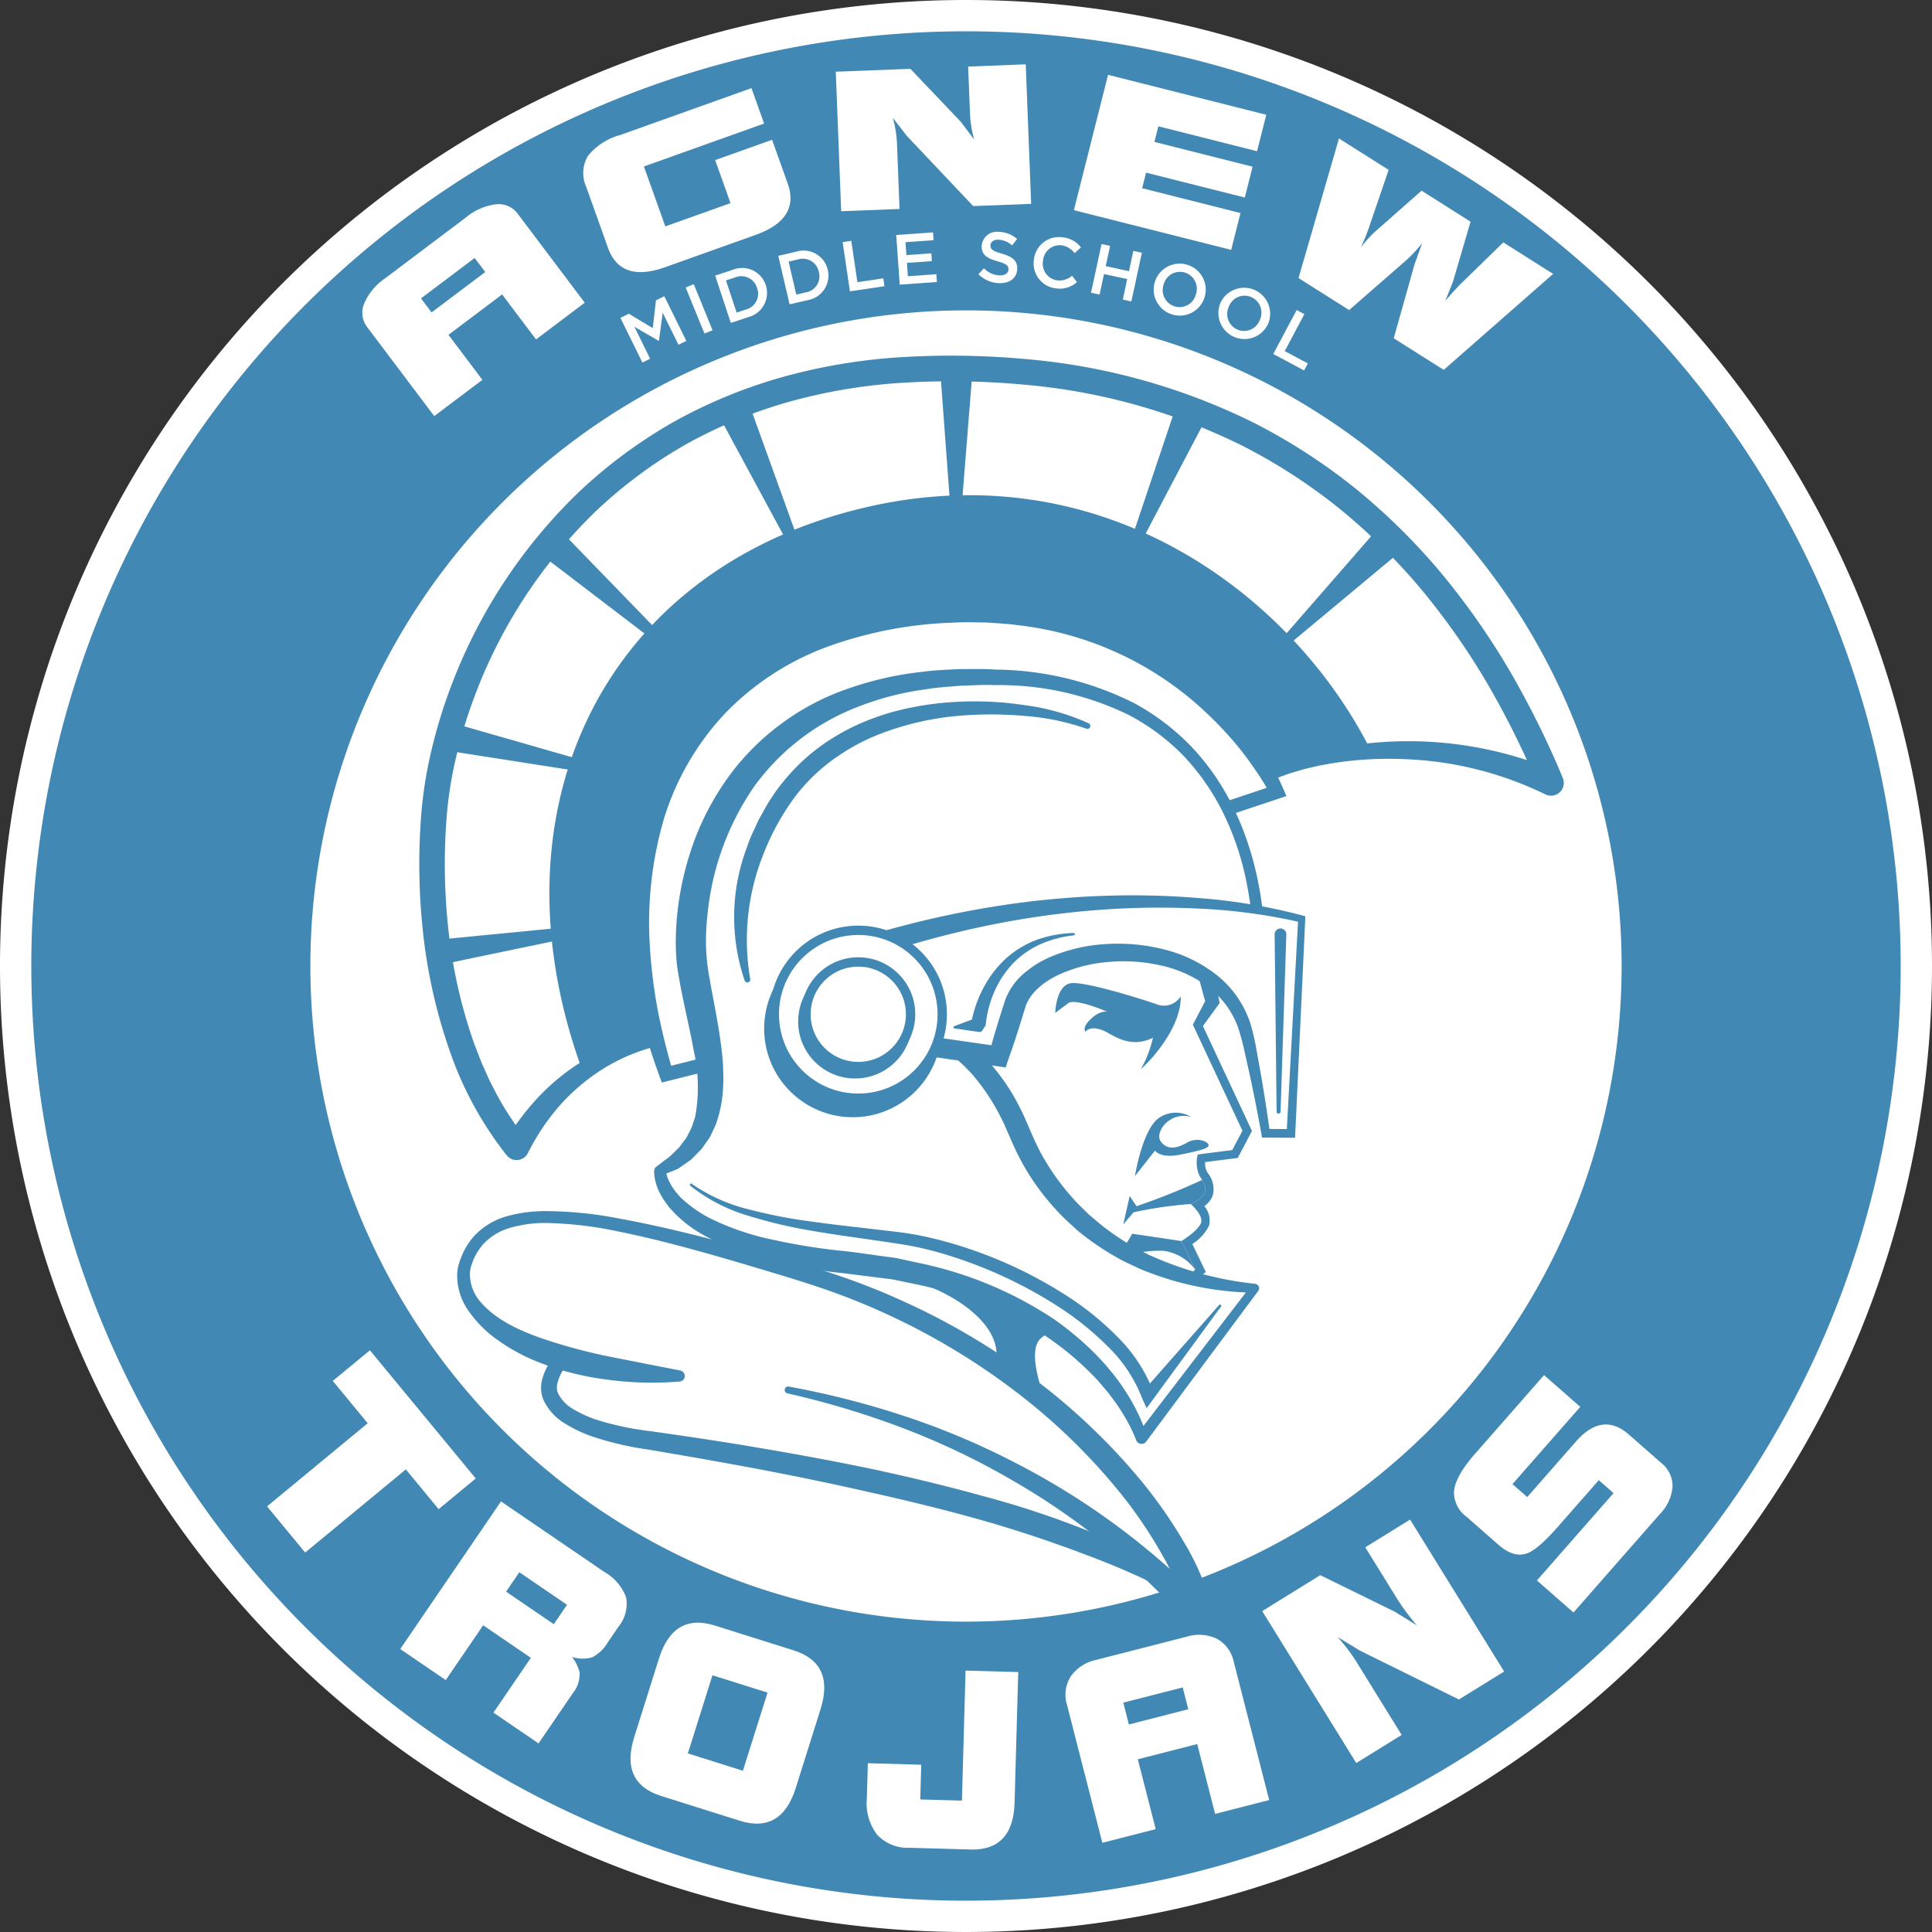 <svg xmlns="http://www.w3.org/2000/svg" viewBox="0 0 258.098 258.098"><rect x="0" y="0" width="258.098" height="258.098" fill="#333333" stroke="none"/><defs><style>.cls-1,.cls-3,.cls-5{fill:#fff;}.cls-2,.cls-4{fill:#4189b4;}.cls-3,.cls-4,.cls-5{stroke:#4189b4;stroke-miterlimit:10;}.cls-3{stroke-width:2.861px;}.cls-4,.cls-5{stroke-width:1.25px;}</style></defs><g id="Layer_2" data-name="Layer 2"><g id="Layer_1-2" data-name="Layer 1"><path class="cls-1" d="M129.049,0A129.049,129.049,0,1,0,258.098,129.049,129.049,129.049,0,0,0,129.049,0Z"/><path class="cls-2" d="M129.049,4.183A124.866,124.866,0,1,0,253.915,129.049,124.866,124.866,0,0,0,129.049,4.183Z"/><path class="cls-1" d="M129.049,41.464a87.586,87.586,0,1,0,87.586,87.586A87.586,87.586,0,0,0,129.049,41.464Z"/><path class="cls-1" d="M168.189,103.512l1.056-.556.527-.275.589-.253,1.18-.505c.397-.158.802-.289,1.204-.435.404-.136.802-.3,1.212-.412l1.228-.355.615-.178c.205-.057.414-.098.621-.148l1.245-.287a50.891,50.891,0,0,1,30.245,2.905l-2.321,2.214-0-0a117.049,117.049,0,0,0-6.867-13.864,95.52,95.52,0,0,0-8.847-12.624,81.247,81.247,0,0,0-10.932-10.792A75.554,75.554,0,0,0,166.082,59.602,81.461,81.461,0,0,0,136.607,51.37a105.694,105.694,0,0,0-15.443-.269,73.247,73.247,0,0,0-15.14,2.408,63.811,63.811,0,0,0-14.151,5.721,62.042,62.042,0,0,0-12.266,9.056A67.076,67.076,0,0,0,63.113,93.799a64.746,64.746,0,0,0-2.179,7.335,52.818,52.818,0,0,0-1.223,7.51,80.706,80.706,0,0,0,.17,15.361,67.392,67.392,0,0,0,3.3,14.935c.095.304.208.601.325.896l.343.889c.229.592.448,1.19.718,1.762l.773,1.736.862,1.686a38.712,38.712,0,0,0,4.113,6.267l-2.808.28.001-.001a33.036,33.036,0,0,1,4.489-5.97,29.061,29.061,0,0,1,5.766-4.69,26.733,26.733,0,0,1,13.99-4.064l-.415.153.001-.001q8.417-6.769,17.14-13.108,4.368-3.168,8.838-6.198c2.987-2.009,6.011-3.97,9.125-5.8.783-.45,1.558-.913,2.354-1.343l1.189-.653,1.206-.628a45.323,45.323,0,0,1,4.989-2.234,20.688,20.688,0,0,1,2.675-.789c.231-.059.454-.1.675-.138l.666-.119,1.332-.238,2.668-.434,2.672-.398c3.565-.509,7.137-.941,10.714-1.324q2.682-.29,5.369-.536l2.687-.24,1.345-.112.673-.054.337-.026.154-.012A.097.097,0,0,1,168.189,103.512Z"/><path class="cls-2" d="M168.189,103.512l1.056-.556.527-.275.589-.253,1.18-.505c.397-.158.802-.289,1.204-.435.404-.136.802-.3,1.212-.412l1.228-.355.615-.178c.205-.057.414-.098.621-.148l1.245-.287a50.891,50.891,0,0,1,30.245,2.905l-2.321,2.214-0-0a117.049,117.049,0,0,0-6.867-13.864,95.52,95.52,0,0,0-8.847-12.624,81.247,81.247,0,0,0-10.932-10.792A75.554,75.554,0,0,0,166.082,59.602,81.461,81.461,0,0,0,136.607,51.37a105.694,105.694,0,0,0-15.443-.269,73.247,73.247,0,0,0-15.14,2.408,63.811,63.811,0,0,0-14.151,5.721,62.042,62.042,0,0,0-12.266,9.056A67.076,67.076,0,0,0,63.113,93.799a64.746,64.746,0,0,0-2.179,7.335,52.818,52.818,0,0,0-1.223,7.51,80.706,80.706,0,0,0,.17,15.361,67.392,67.392,0,0,0,3.3,14.935c.095.304.208.601.325.896l.343.889c.229.592.448,1.19.718,1.762l.773,1.736.862,1.686a38.712,38.712,0,0,0,4.113,6.267l-2.808.28.001-.001a33.036,33.036,0,0,1,4.489-5.97,29.061,29.061,0,0,1,5.766-4.69,26.733,26.733,0,0,1,13.99-4.064l-.415.153.001-.001q8.417-6.769,17.14-13.108,4.368-3.168,8.838-6.198c2.987-2.009,6.011-3.97,9.125-5.8.783-.45,1.558-.913,2.354-1.343l1.189-.653,1.206-.628a45.323,45.323,0,0,1,4.989-2.234,20.688,20.688,0,0,1,2.675-.789c.231-.059.454-.1.675-.138l.666-.119,1.332-.238,2.668-.434,2.672-.398c3.565-.509,7.137-.941,10.714-1.324q2.682-.29,5.369-.536l2.687-.24,1.345-.112.673-.054.337-.026.154-.012A.097.097,0,0,1,168.189,103.512Zm.381,1.317-5.494.479q-2.676.249-5.349.534c-3.563.382-7.121.812-10.665,1.318l-2.655.396-2.648.431-1.319.236-.66.118c-.222.038-.441.078-.644.132a19.371,19.371,0,0,0-2.485.735,63.371,63.371,0,0,0-9.512,4.752c-3.078,1.809-6.083,3.757-9.053,5.755q-4.453,3.003-8.799,6.171-8.691,6.326-17.081,13.063l-.001.001a.611.611,0,0,1-.36.15l-.055.004a24.861,24.861,0,0,0-12.703,4.681,26.416,26.416,0,0,0-4.927,4.63,29.895,29.895,0,0,0-3.653,5.656l-.001.001-.039.067a1.69,1.69,0,0,1-2.312.605,1.722,1.722,0,0,1-.457-.392A47.427,47.427,0,0,1,59.967,140.067a70.783,70.783,0,0,1-3.474-15.692,84.111,84.111,0,0,1-.18-16.024,56.211,56.211,0,0,1,1.298-7.991,68.153,68.153,0,0,1,2.293-7.724,70.48,70.48,0,0,1,17.344-26.824,65.462,65.462,0,0,1,12.958-9.568,67.232,67.232,0,0,1,14.918-6.036,76.666,76.666,0,0,1,15.843-2.525,109.065,109.065,0,0,1,15.957.276,84.89,84.89,0,0,1,30.712,8.586,78.985,78.985,0,0,1,13.465,8.731A84.674,84.674,0,0,1,192.51,76.533a98.948,98.948,0,0,1,9.177,13.089,120.475,120.475,0,0,1,7.079,14.284l0.0 0.0.022.055a1.705,1.705,0,0,1-2.343,2.159,46.816,46.816,0,0,0-18.671-4.7,47.741,47.741,0,0,0-9.757.54l-1.206.213c-.201.037-.403.067-.602.111l-.595.139-1.192.279c-.4.087-.782.224-1.175.333-.389.119-.784.225-1.169.355l-1.143.421-.573.211-.598.27Z"/><path class="cls-2" d="M87.188,104.575l.068-.305L59.756,96.384q-.062,1.993-.007,3.902Z"/><path class="cls-2" d="M108.863,79.263l.285-.129-9.231-25.601q-2.026.909-3.926,1.923Z"/><path class="cls-2" d="M92.768,89.333l-18.357-18.929q-1.212,1.758-2.288,3.556L92.561,89.567Z"/><path class="cls-2" d="M125.583,49.221l1.949,26.359h.313l2.097-26.331Q127.795,49.193,125.583,49.221Z"/><path class="cls-2" d="M168.485,89.178l18.872-15.723q-1.452-1.627-2.996-3.181l-17.033,19.541C167.922,89.773,167.908,89.216,168.485,89.178Z"/><path class="cls-2" d="M161.309,55.562q-1.994-.859-4.081-1.62l-7.955,23.674q.262-.07.514-.13Z"/><path class="cls-2" d="M86.484,123.122l-.047-.309-28.348,2.761q.665,1.617,1.387,3.17Z"/><path class="cls-2" d="M183.166,100.335c-10.493-20.987-36.546-40.81-69.521-32.059-33.841,8.981-48.322,40.87-35.788,74.891a25.687,25.687,0,0,1,13.914-4.751s34.84-28.307,47.509-30.683,29.099-3.563,29.099-3.563A38.171,38.171,0,0,1,183.166,100.335Z"/><path class="cls-1" d="M97.58,176.409c-11.934-3.663-22.794,2.431-24.16,8.214-.706,2.992,2.851,6.113,11.73,7.546s58.785,8.505,72.841,21.103c0,0-11.748-15.885-27.334-21.809S97.58,176.409,97.58,176.409Z"/><path class="cls-2" d="M97.272,177.16a27.106,27.106,0,0,0-3.462-.744,23.002,23.002,0,0,0-10.655.964,17.514,17.514,0,0,0-6.105,3.492,9.788,9.788,0,0,0-2.098,2.63,5.998,5.998,0,0,0-.527,1.46,2.099,2.099,0,0,0,.149,1.229,5.211,5.211,0,0,0,2.141,2.133,15.597,15.597,0,0,0,3.177,1.406,39.72,39.72,0,0,0,7.113,1.476c4.94.697,9.889,1.439,14.818,2.284,4.931.838,9.853,1.75,14.759,2.772,4.898,1.055,9.776,2.227,14.62,3.564a123.782,123.782,0,0,1,14.353,4.759,51.278,51.278,0,0,1,6.81,3.449,25.022,25.022,0,0,1,5.945,4.88l0.0 0-.704.641a81.576,81.576,0,0,0-12.446-12.682,53.677,53.677,0,0,0-15.195-8.988c-5.609-2.126-11.117-4.488-16.57-6.964q-4.087-1.863-8.135-3.807l-4.037-1.968Zm.616-1.502,4.042,2.074,4.004,1.998q4.015,1.977,8.07,3.869c5.409,2.517,10.871,4.919,16.422,7.082a54.887,54.887,0,0,1,15.447,9.325,82.533,82.533,0,0,1,12.502,12.981.473.473,0,0,1-.628.689l-.076-.048-0-0a45.477,45.477,0,0,0-6.461-3.419c-2.219-1.005-4.5-1.896-6.797-2.753-4.595-1.715-9.284-3.278-14.056-4.593-4.766-1.334-9.59-2.498-14.436-3.571-4.84-1.106-9.709-2.105-14.595-3.032-4.888-.923-9.786-1.777-14.703-2.605a42.703,42.703,0,0,1-7.476-1.743,17.79,17.79,0,0,1-3.609-1.704,7.259,7.259,0,0,1-2.938-3.2,4.281,4.281,0,0,1-.238-2.437,7.973,7.973,0,0,1,.762-2.037,11.794,11.794,0,0,1,2.586-3.153,19.427,19.427,0,0,1,6.85-3.782,24.774,24.774,0,0,1,11.503-.851A26.751,26.751,0,0,1,97.889,175.658Z"/><path class="cls-3" d="M139.205,176.944c-2.292,1.25-4.06,3.506.331,13.855,0,0-32.923-6.46-41.258-24.171l10.21-14.169,28.964,13.544Z"/><path class="cls-1" d="M94.84,142.04l-5.834,1.459c-10.627-31.464,1.543-58.215,33.216-61.965,36.061-4.27,48.362,24.25,48.362,24.25l-6.876,2.292Z"/><path class="cls-2" d="M95.163,142.921l-5.93,1.488-.82.206-.296-.815a76.208,76.208,0,0,1-2.61-8.509,71.499,71.499,0,0,1-1.499-8.824,50.023,50.023,0,0,1,1.415-17.964,38.064,38.064,0,0,1,8.801-15.971A39.321,39.321,0,0,1,109.507,82.496a55.479,55.479,0,0,1,17.81-3.364,50.261,50.261,0,0,1,17.97,2.501,44.486,44.486,0,0,1,15.613,9.208,45.514,45.514,0,0,1,6.027,6.738,37.88,37.88,0,0,1,4.519,7.833l0.0 0.0.414.935-.979.326-6.876,2.292.118-.049ZM94.517,141.16l68.775-33.925.058-.028.061-.02,6.876-2.292-.564,1.261-0-0a34.454,34.454,0,0,0-2.224-3.597c-.81-1.172-1.669-2.31-2.591-3.395a48.874,48.874,0,0,0-6.05-5.968,43.809,43.809,0,0,0-22.967-9.686c-1.391-.196-2.8-.255-4.203-.354-1.411-.001-2.819-.075-4.232.022a54.06,54.06,0,0,0-16.544,3.088A36.535,36.535,0,0,0,97.001,95.16a35.856,35.856,0,0,0-8.325,14.291,49.419,49.419,0,0,0-1.869,16.807,68.926,68.926,0,0,0,1.033,8.535c.544,2.826,1.246,5.627,2.054,8.407l-1.116-.61Z"/><path class="cls-1" d="M130.22,166.869l-12.634-12.462c-1.546-.04-9.815-.51-15.06-5.911-3.036-3.127-4.498-7.318-4.346-12.458.382-12.933,4.561-22.417,12.42-28.189,6.987-5.132,15.413-6.209,21.25-6.209,1.115,0,2.241.04,3.347.118,15.023,1.062,19.832,9.684,22.791,18.843l3.617,13.207-1.615,3.093,6.626,14.173-1.635,3.094-4.49.569a3.227,3.227,0,0,0,.239,2.042l.151.248a2.423,2.423,0,0,1-.837,3.979c.569.633,1.257,1.643.928,2.564a6.719,6.719,0,0,1-2.411,2.43l1.813,3.768-10.786,9.021Z"/><path class="cls-2" d="M131.851,102.209c1.173,0,2.284.044,3.307.116,14.742,1.042,19.377,9.436,22.289,18.451l3.55,12.967-1.642,3.145,6.626,14.17-1.365,2.582-4.599.583a4.187,4.187,0,0,0,.224,2.846c.601,1.014,1.846,2.465-1.161,3.785,0,0,1.727,1.488,1.357,2.525s-2.606,2.416-2.606,2.416l1.839,3.821-10.132,8.473-18.965-11.671-12.75-12.576h-.006c-.398,0-19.591-.092-19.068-17.787.853-28.865,20.615-33.847,33.101-33.846m0-1.139c-5.923-0-14.476,1.096-21.587,6.32-8.008,5.882-12.265,15.515-12.652,28.632-.157,5.299,1.36,9.629,4.507,12.871,5.177,5.332,13.187,5.995,15.227,6.077l12.429,12.259.092.091.111.068L148.941,179.059l.698.43.629-.526,10.132-8.473.68-.569-.384-.799-1.411-2.932a6.321,6.321,0,0,0,2.224-2.429,2.88,2.88,0,0,0-.624-2.628,3.058,3.058,0,0,0,1.156-1.532,3.43,3.43,0,0,0-.676-2.877c-.051-.081-.1-.16-.145-.237a2.286,2.286,0,0,1-.214-1.243l3.752-.476.587-.074.277-.523,1.365-2.582.265-.501-.24-.514-6.387-13.66,1.381-2.645.207-.396-.118-.431-3.55-12.967-.007-.025-.008-.025c-3.02-9.349-7.932-18.151-23.293-19.237-1.118-.079-2.258-.119-3.387-.119Z"/><path class="cls-2" d="M160.583,157.629a87.738,87.738,0,0,1-8.504,3.422c-.831.295-1.375.84-.919.957a55.606,55.606,0,0,1,7.949-1.167C161.564,159.751,161.142,158.575,160.583,157.629Z"/><path class="cls-2" d="M157.831,165.795l-6.575-.978-2.012,3.388a14.679,14.679,0,0,1,6.183-1.107,6.24,6.24,0,0,1,4.243,2.517Z"/><path class="cls-2" d="M147.983,135.178s-.907-.313-2.215.907-.751,1.751-.751,1.751.634-1.042,2.715-.001c1.177.589,3.345,2.246,6.289.798a15.288,15.288,0,0,1-1.607,4.19c2.093-1.865,5.443-6.094,5.309-9.708a2.643,2.643,0,0,1-3.186,1.057c-1.238-.463-9.283-3.026-11.378-2.835s-2.191,3.973-2.191,3.973l1.685-1.252C143.171,133.549,145.198,134.028,147.983,135.178Z"/><path class="cls-2" d="M159.119,149.213a3.953,3.953,0,0,0-4.331.161c-2.189,1.566-3.172,7.743-3.172,7.743l2.686-3.409s.665,1.111,3.477.524,3.763-.85,3.668-1.297-1.521-1.073-2.902-.273-2.687.984-3.501-.216S156.31,148.403,159.119,149.213Z"/><polygon class="cls-2" points="151.938 161.285 150.915 159.784 150.057 163.572 151.632 161.711 151.938 161.285"/><path class="cls-1" d="M88.175,156.415c10.812-5.405,5.762-17.291,4.323-27.312-1.315-9.162,2.559-41.028,42.767-38.53,30.04,1.866,32.215,27.826,32.738,31.865s-1.13,3.274-1.13,3.274l-18.605-3.187-34.424,10.695,1.476-1.005,9.961,6.094s6.739,2.557,10.896,12.949c3.79,9.475,13.257,19.642,31.438,20.84l-15.107,20.004s-5.81-20.26-38.914-23.39C87.718,166.265,88.175,156.415,88.175,156.415Z"/><path class="cls-2" d="M87.52,155.989l1.044-.81.546-.408a3.328,3.328,0,0,0,.497-.396l.777-.757c.126-.127.264-.242.379-.377l.314-.427.629-.835.471-.925a4.223,4.223,0,0,0,.391-.952c.102-.33.241-.64.317-.979a22.049,22.049,0,0,0-.186-8.664c-.539-2.996-1.3-6.034-1.884-9.215-.127-.824-.301-1.561-.387-2.457-.1-.871-.133-1.715-.148-2.558a38.03,38.03,0,0,1,.294-4.985,40.648,40.648,0,0,1,2.433-9.604,36.468,36.468,0,0,1,4.893-8.646,33.251,33.251,0,0,1,16.003-11.206,44.179,44.179,0,0,1,9.492-2.057c1.599-.229,3.21-.25,4.812-.35,1.603.017,3.209-.052,4.804.071a42.01,42.01,0,0,1,18.62,4.542,31.616,31.616,0,0,1,7.675,5.903,32.605,32.605,0,0,1,5.457,7.966,41.496,41.496,0,0,1,3.13,9.093c.344,1.564.602,3.153.795,4.73a15.011,15.011,0,0,1,.183,2.486,3.681,3.681,0,0,1-.321,1.463,1.677,1.677,0,0,1-.762.775,1.513,1.513,0,0,1-1.204.028l-.04-.017.196.061-18.605-3.187.364-.024-34.424,10.695a.781.781,0,0,1-.671-1.392l1.469-1.0.007-.005a.738.738,0,0,1,.778-.058l.07.037c1.726.908,3.419,1.869,5.125,2.811,1.712.931,3.38,1.933,5.071,2.899l-.206-.101a12.449,12.449,0,0,1,1.816.911c.555.33,1.082.693,1.596,1.071a22.098,22.098,0,0,1,2.813,2.552,27.364,27.364,0,0,1,4.247,6.178c.289.552.567,1.109.803,1.683l.723,1.663a32.49,32.49,0,0,0,1.473,3.077,31.384,31.384,0,0,0,3.948,5.565c.732.878,1.576,1.649,2.391,2.451.881.728,1.73,1.497,2.674,2.15a33.706,33.706,0,0,0,2.87,1.903c.496.292,1.016.541,1.523.815a14.909,14.909,0,0,0,1.557.756,45.86,45.86,0,0,0,13.488,3.572l.012.001.025.003a.596.596,0,0,1,.524.66.602.602,0,0,1-.114.287l-14.951,20.109-.006.008a.771.771,0,0,1-1.344-.175l-.031-.081a22.362,22.362,0,0,0-2.156-4.098c-.405-.669-.911-1.278-1.359-1.919-.483-.617-1.012-1.201-1.513-1.803a39.989,39.989,0,0,0-7.153-6.088,53.004,53.004,0,0,0-17.517-6.905l-2.33-.484c-.773-.178-1.574-.22-2.36-.338l-4.764-.601a68.058,68.058,0,0,1-9.766-1.688A33.993,33.993,0,0,1,93.485,164.706a16.582,16.582,0,0,1-3.993-3.313c-.285-.337-.534-.714-.798-1.069-.245-.373-.453-.779-.665-1.174a7.751,7.751,0,0,1-.457-1.298,4.267,4.267,0,0,1-.136-.691,2.729,2.729,0,0,1-.038-.363l-.008-.189-.002-.047a1.212,1.212,0,0,1,.01-.189A1.176,1.176,0,0,1,87.52,155.989Zm1.31.852a.488.488,0,0,0,.122-.232.518.518,0,0,0,.011-.113l.005.029.02.114a1.562,1.562,0,0,0,.055.237,2.818,2.818,0,0,0,.158.487,8.319,8.319,0,0,0,.45.955c.201.3.387.607.612.892.248.273.469.561.73.822a17.342,17.342,0,0,0,3.668,2.62,34.928,34.928,0,0,0,8.838,3.016,79.044,79.044,0,0,0,9.412,1.476c1.582.18,3.259.436,4.883.652.816.13,1.641.186,2.448.378l2.427.529a51.314,51.314,0,0,1,18.306,7.643c5.421,3.875,10.145,8.996,12.284,15.542l-1.375-.256.006-.008,15.251-19.882.434.95-.012-.001a40.996,40.996,0,0,1-14.254-2.77,16.404,16.404,0,0,1-1.692-.727c-.554-.266-1.121-.509-1.665-.797a36.112,36.112,0,0,1-3.176-1.902,32.759,32.759,0,0,1-2.968-2.232c-.909-.843-1.845-1.662-2.668-2.593a31.729,31.729,0,0,1-4.403-5.999,35.331,35.331,0,0,1-1.653-3.346l-.704-1.614c-.215-.53-.467-1.04-.729-1.544a27.897,27.897,0,0,0-3.749-5.621,25.117,25.117,0,0,0-2.401-2.326c-.43-.349-.868-.686-1.323-.988a10.926,10.926,0,0,0-1.334-.77l-.158-.074-.048-.027c-1.63-1.065-3.282-2.094-4.89-3.195-1.615-1.09-3.241-2.16-4.836-3.283l.848-.021-.007.005-1.469 1-.671-1.392,34.424-10.695a.793.793,0,0,1,.364-.024l18.604,3.187.196.061-.018-.008c.006-.052-.142.086-.022-.065a2.329,2.329,0,0,0,.159-.834,13.726,13.726,0,0,0-.164-2.222c-.184-1.551-.426-3.077-.754-4.593a37.172,37.172,0,0,0-3.023-8.737,31.027,31.027,0,0,0-5.239-7.541,28.872,28.872,0,0,0-7.325-5.478,39.377,39.377,0,0,0-17.866-4.001c-1.554-.072-3.101.047-4.648.077-1.537.147-3.086.213-4.602.482a38.239,38.239,0,0,0-8.873,2.26,30.686,30.686,0,0,0-14.096,10.755,36.299,36.299,0,0,0-6.167,16.631,34.042,34.042,0,0,0-.25,4.446,27.482,27.482,0,0,0,.45,4.375c.514,3.026,1.207,6.129,1.598,9.369.115.801.169,1.639.235,2.457.014.84.066,1.668.018,2.521a16.958,16.958,0,0,1-.912,5.104c-.143.416-.36.816-.539,1.221l-.284.601c-.105.195-.247.373-.369.559l-.765,1.09-.923.946-.465.461c-.165.14-.35.255-.524.383l-1.054.738a1.762,1.762,0,0,1-.483.259l-.473.192Z"/><path class="cls-1" d="M119.558,135.339l-.949-9.658c32.241-9.733,55.288-2.921,55.288-2.921l-1.439,28.657-3.374-.026s-1.137-7.266-2.46-12.997c-3.438-14.899-28.198-13.372-31.05-4.156-1.717,5.549-2.143,6.884-2.143,6.884l-13.679-1.981Z"/><path class="cls-2" d="M118.823,135.394c-.181-1.605-.375-3.209-.639-4.806-.257-1.597-.556-3.191-.974-4.769l-.241-.91,1.234-.574 0-0a129.242,129.242,0,0,1,13.792-3.098,118.942,118.942,0,0,1,14.035-1.504,109.654,109.654,0,0,1,14.094.236,76.458,76.458,0,0,1,13.906,2.34l.338.094v.382l-1.333,28.662-.026.549h-.557l-3.373-.026-.49-.004-.077-.485-0-.001c-.436-2.415-.908-4.831-1.414-7.232l-.795-3.593a31.551,31.551,0,0,0-.931-3.459,11.901,11.901,0,0,0-4.062-5.419,16.528,16.528,0,0,0-6.3-2.818,22.578,22.578,0,0,0-6.988-.445,19.576,19.576,0,0,0-6.673,1.743c-2.022.961-3.796,2.463-4.365,4.274-.708,2.274-1.429,4.699-2.283,6.996l-0.0.001-.349,1.077-1.112-.163-13.676-1.999-0-0-1.435-.304.31-.93a8.033,8.033,0,0,0,.36-1.915A14.333,14.333,0,0,0,118.823,135.394Zm1.47-.11a14.542,14.542,0,0,0,.218,1.902,8.256,8.256,0,0,0,.554,1.888l-1.125-1.234h0l13.681,1.963-1.461.915 0-.001c.615-2.405,1.341-4.689,2.122-7.111a8.679,8.679,0,0,1,2.499-3.566,13.541,13.541,0,0,1,3.461-2.17,22.058,22.058,0,0,1,7.604-1.756,24.859,24.859,0,0,1,7.683.726,18.581,18.581,0,0,1,6.987,3.395,13.758,13.758,0,0,1,4.489,6.383,29.296,29.296,0,0,1,.862,3.704l.656,3.653c.412,2.438.789,4.875,1.131,7.325l0.0.001-.566-.488,3.373.026.001,0-.581.549,1.545-28.651v-0l.337.476a75.5,75.5,0,0,0-13.733-1.837,108.014,108.014,0,0,0-13.881.231,116.822,116.822,0,0,0-13.73,1.937,126.663,126.663,0,0,0-13.403,3.484l-0,0,.993-1.484c-.102,1.641-.084,3.267-.025,4.889C120.036,132.055,120.158,133.67,120.293,135.284Z"/><path class="cls-1" d="M145.275,96.985c-6.44-2.999-30.964-6.263-41.55,10.851-7.564,12.228-3.882,23.024-3.882,23.024"/><path class="cls-2" d="M145.11,97.339a32.236,32.236,0,0,0-8.427-1.714,50.997,50.997,0,0,0-8.621.003,38.179,38.179,0,0,0-8.374,1.674,32.449,32.449,0,0,0-3.95,1.525,27.721,27.721,0,0,0-3.649,2.088,24.259,24.259,0,0,0-6.037,5.732,32.886,32.886,0,0,0-4.033,7.38,30.733,30.733,0,0,0-1.805,16.706l.009.047a.389.389,0,0,1-.748.205,26.326,26.326,0,0,1,.308-17.797,18.267,18.267,0,0,1,.849-2.115c.334-.681.604-1.398.997-2.047.375-.66.728-1.33,1.123-1.982.44-.628.827-1.292,1.313-1.888a26.444,26.444,0,0,1,6.689-6.255,30.091,30.091,0,0,1,4.017-2.187,34.719,34.719,0,0,1,4.274-1.549,40.226,40.226,0,0,1,8.888-1.406,43.709,43.709,0,0,1,8.921.44,29.871,29.871,0,0,1,8.587,2.431.391.391,0,0,1-.308.717Z"/><path class="cls-1" d="M92.209,158.196c6.221,5.055,18.02,5.781,28.288,7.248,11.568,1.653,29.147,10.284,32.857,20.98l9.721-12.092"/><path class="cls-2" d="M92.307,158.074a22.886,22.886,0,0,0,7.844,3.516,66.87,66.87,0,0,0,8.524,1.63c2.874.409,5.769.72,8.671,1.057,1.458.178,2.889.32,4.373.562,1.468.247,2.917.576,4.347.962a58.651,58.651,0,0,1,16.193,7.145,39.138,39.138,0,0,1,6.971,5.591,20.947,20.947,0,0,1,4.936,7.605l0.0.001-1.483-.257,10.269-11.651.244.196-9.172,12.533-.848,1.159-.635-1.416-0-.001a19.218,19.218,0,0,0-4.615-6.895,39.375,39.375,0,0,0-6.657-5.331,60.023,60.023,0,0,0-15.641-7.097c-1.38-.394-2.775-.731-4.18-.988-1.392-.245-2.858-.451-4.291-.662-2.883-.417-5.781-.811-8.67-1.305a65.46,65.46,0,0,1-8.577-2.029A22.782,22.782,0,0,1,92.11,158.317Z"/><circle class="cls-4" cx="113.924" cy="137.411" r="11.217"/><circle class="cls-5" cx="114.658" cy="135.497" r="11.217"/><circle class="cls-4" cx="114.237" cy="136.464" r="6.988"/><circle class="cls-5" cx="114.658" cy="135.497" r="6.988"/><path class="cls-1" d="M127.507,137.238l3.197-.346s1.035-11.269,12.737-12.096"/><path class="cls-2" d="M127.49,137.082l3.109-1.162-.868.882v-0a16.113,16.113,0,0,1,1.637-4.809,14.365,14.365,0,0,1,3.04-3.968,12.83,12.83,0,0,1,4.244-2.527,15.875,15.875,0,0,1,4.777-.857.156.156,0,0,1,.022.312,15.359,15.359,0,0,0-4.528,1.216,11.897,11.897,0,0,0-3.723,2.667,13.027,13.027,0,0,0-2.438,3.82,14.527,14.527,0,0,0-1.086,4.326l0,0-.45.692a.427.427,0,0,1-.418.19l-3.285-.471a.161.161,0,0,1-.034-.311Z"/><line class="cls-1" x1="171.062" y1="124.811" x2="170.807" y2="148.52"/><path class="cls-2" d="M171.843,124.82l-.771,23.703a.266.266,0,0,1-.531-.006l-.26-23.715a.782.782,0,0,1,1.563-.017C171.844,124.796,171.844,124.81,171.843,124.82Z"/><path class="cls-1" d="M105.274,185.685c27.104,5.387,45.196,19.415,55.106,30.337-2.261-11.963-20.53-36.285-53.231-45.98-27.281-8.088-41.695-11.145-44.972-1.243-1.773,5.358,5.134,13.705,28.665,15.024"/><path class="cls-2" d="M105.364,185.231a115.603,115.603,0,0,1,15.572,3.98,100.43,100.43,0,0,1,14.851,6.283,98.01,98.01,0,0,1,25.906,19.337l-3.056,1.521-0-.001a30.079,30.079,0,0,0-3.359-8.602,60.316,60.316,0,0,0-5.328-7.937,81.113,81.113,0,0,0-13.74-13.508,91.465,91.465,0,0,0-25.445-13.874c-3.042-1.076-6.187-2.003-9.325-2.951-6.274-1.863-12.564-3.701-18.94-4.987a51.102,51.102,0,0,0-9.599-1.115,17.029,17.029,0,0,0-4.642.618,7.839,7.839,0,0,0-3.765,2.283,7.969,7.969,0,0,0-1.179,1.868,10.425,10.425,0,0,0-.389,1.046,4.042,4.042,0,0,0-.152,1.019A5.683,5.683,0,0,0,64.34,174.086c1.986,2.24,4.908,3.587,7.827,4.636a73.656,73.656,0,0,0,9.168,2.494l9.548,1.874a.743.743,0,0,1-.076,1.468l-.007 0a44.815,44.815,0,0,1-10.001-.294,37.007,37.007,0,0,1-9.784-2.675,24.963,24.963,0,0,1-4.509-2.558,15.616,15.616,0,0,1-3.773-3.712,8.186,8.186,0,0,1-1.655-5.198,5.712,5.712,0,0,1,.261-1.399c.144-.446.3-.84.478-1.253a9.599,9.599,0,0,1,1.452-2.268,9.458,9.458,0,0,1,4.533-2.745,18.961,18.961,0,0,1,5.081-.664,52.634,52.634,0,0,1,9.934,1.011c6.512,1.188,12.873,2.894,19.21,4.634,3.16.882,6.331,1.743,9.492,2.801a90.651,90.651,0,0,1,9.267,3.652,91.624,91.624,0,0,1,17.148,10.152,84.116,84.116,0,0,1,14.504,13.766,63.579,63.579,0,0,1,5.775,8.284,33.308,33.308,0,0,1,3.907,9.599l0.0.001.002.009a1.765,1.765,0,0,1-3.058,1.511,95.137,95.137,0,0,0-24.35-19.756,98.52,98.52,0,0,0-14.314-6.758A114.342,114.342,0,0,0,105.183,186.14l-.006-.001a.464.464,0,0,1,.187-.908Z"/><polygon class="cls-2" points="160.472 137.379 162.93 134.008 162.583 132.085 160.755 131.109 161.323 133.346 160.472 137.379"/><path class="cls-2" d="M121.766,171.039c6.274,1.845,11.626,5.997,11.349,10.15l3.194,3.02s.177-7.604,2.484-7.88C138.793,176.328,126.749,171.223,121.766,171.039Z"/><path class="cls-1" d="M58.597,201.606l-4.381-5.306L40.769,207.407l-5.094-6.169L49.121,190.132l-4.666-5.65,4.959-4.096,14.142,17.123Z"/><path class="cls-1" d="M82.595,217.353l-1.443,2.114a4.992,4.992,0,0,1-2.031,1.927,4.489,4.489,0,0,1-2.702-.043,5.587,5.587,0,0,1,1.016,2.088,4.096,4.096,0,0,1-.908,2.751l-4.582,6.713-6.026-4.112,4.997-7.321-6.37-4.348-4.996,7.321-6.08-4.148,13.457-19.718,13.824,9.434a6.458,6.458,0,0,1,2.901,3.413A4.88,4.88,0,0,1,82.595,217.353Zm-8.614-.378,1.768-2.59-6.37-4.348-1.768,2.591Z"/><path class="cls-1" d="M106.309,238.846q-1.931,6.136-7.487,4.387L88.353,239.936q-5.555-1.749-3.624-7.884l3.306-10.5q1.932-6.135,7.487-4.386l10.469,3.296q5.555,1.749,3.624,7.885Zm-7.062-2.29,3.287-10.439-7.356-2.315-3.287,10.438Z"/><path class="cls-1" d="M136.028,223.373l-.489,17.434q-.182,6.429-5.907,6.269l-8.188-.23a5.54,5.54,0,0,1-4.288-1.77,6.909,6.909,0,0,1-1.353-4.824l.132-4.702,7.133.201-.13,4.638,5.566.157.488-17.369Z"/><path class="cls-1" d="M169.552,240.469l-7.223,1.851-2.391-9.33-7.936,2.033,2.391,9.33L147.264,246.18,142.546,227.767a4.582,4.582,0,0,1,.493-3.81,5.563,5.563,0,0,1,3.444-2.221l11.997-3.074a5.591,5.591,0,0,1,4.1.271,4.595,4.595,0,0,1,2.253,3.122Zm-10.805-12.13-.747-2.913-7.936,2.033.746,2.914Z"/><path class="cls-1" d="M200.939,223.299l-6.041,3.738-13.224-6.528-2.968-1.814q.642.732,1.284,1.558a22.887,22.887,0,0,1,1.367,1.995l5.895,9.523-6.067,3.756-12.564-20.298,7.754-4.8,9.941,4.873,2.984,1.841a27.821,27.821,0,0,1-2.668-3.58l-4.244-6.856,5.986-3.705Z"/><path class="cls-1" d="M204.025,199.994l6.5-7.409q3.546-4.042,7.082-.938l4.354,3.82a3.911,3.911,0,0,1,1.474,3.123,5.862,5.862,0,0,1-1.688,3.671l-11.544,13.157-4.884-4.284,10.236-11.666-1.973-1.73-5.445,6.205q-2.596,2.959-4.032,3.529-1.834.732-3.927-1.104l-4.281-3.757a3.995,3.995,0,0,1-1.651-3.406q.186-2.008,2.803-4.99l9.224-10.512,4.834,4.242-9.054,10.318Z"/><path class="cls-1" d="M82.879,42.46l1.117-.55,3.207,1.927.426-3.717,1.117-.551,2.94,5.971L90.638,46.056l-2.108-4.28-.499,3.742-.034.018-3.246-1.878,2.1,4.264L85.82,48.43Z"/><path class="cls-1" d="M91.601,38.403l1.081-.44,2.511,6.154-1.082.44Z"/><path class="cls-1" d="M95.542,36.819l2.355-.779a3.316,3.316,0,0,1,4.396,2.03l.006.018a3.331,3.331,0,0,1-2.312,4.27l-2.355.78Zm1.444.644,1.422,4.296,1.245-.412a2.168,2.168,0,0,0,1.488-2.855l-.005-.018a2.184,2.184,0,0,0-2.904-1.423Z"/><path class="cls-1" d="M103.971,34.179l2.416-.563a3.316,3.316,0,0,1,4.194,2.419l.004.019a3.33,3.33,0,0,1-2.688,4.042l-2.416.562Zm1.38.771,1.027,4.405,1.277-.298a2.168,2.168,0,0,0,1.74-2.708l-.004-.019a2.183,2.183,0,0,0-2.763-1.679Z"/><path class="cls-1" d="M112.567,32.343l1.156-.171.819,5.523,3.458-.513.156,1.053-4.613.684Z"/><path class="cls-1" d="M119.725,31.393l4.917-.35.074,1.042-3.751.268.123,1.724,3.325-.236.074,1.042-3.325.236.127,1.781,3.798-.271.074,1.042-4.964.354Z"/><path class="cls-1" d="M130.71,36.639l.738-.804a3.076,3.076,0,0,0,2.058.957c.722.032,1.191-.289,1.214-.782l.001-.019c.021-.475-.233-.742-1.454-1.082-1.397-.405-2.175-.858-2.121-2.081l.002-.02a2.033,2.033,0,0,1,2.354-1.824,3.682,3.682,0,0,1,2.371.943l-.666.854a3.017,3.017,0,0,0-1.771-.764c-.683-.03-1.098.303-1.116.739l-.001.019c-.023.513.271.754,1.537,1.114,1.389.404,2.087.939,2.037,2.04v.019c-.057,1.242-1.066,1.938-2.461,1.876A4.09,4.09,0,0,1,130.71,36.639Z"/><path class="cls-1" d="M138.119,34.705l.002-.02a3.367,3.367,0,0,1,3.833-2.983,3.463,3.463,0,0,1,2.453,1.354l-.853.764a2.643,2.643,0,0,0-1.745-1.053,2.238,2.238,0,0,0-2.47,2.054l-.003.019A2.242,2.242,0,0,0,141.22,37.452a2.603,2.603,0,0,0,2.002-.609l.65.847a3.432,3.432,0,0,1-2.824.832A3.344,3.344,0,0,1,138.119,34.705Z"/><path class="cls-1" d="M147.156,32.603l1.143.247-.584,2.703,3.104.671.584-2.703,1.143.247L151.138,40.271l-1.143-.247.593-2.741-3.103-.67-.593,2.739-1.144-.247Z"/><path class="cls-1" d="M154.281,37.646l.006-.018a3.478,3.478,0,0,1,6.639,2.075l-.006.019a3.478,3.478,0,0,1-6.639-2.076Zm5.464,1.725.006-.018a2.279,2.279,0,0,0-1.444-2.938,2.25,2.25,0,0,0-2.846,1.563l-.005.019a2.27,2.27,0,0,0,1.448,2.927A2.238,2.238,0,0,0,159.744,39.37Z"/><path class="cls-1" d="M163.021,40.515l.006-.017a3.478,3.478,0,0,1,6.406,2.707l-.008.018a3.477,3.477,0,0,1-6.404-2.708Zm5.27,2.245.008-.018a2.279,2.279,0,0,0-1.153-3.062,2.248,2.248,0,0,0-2.983,1.28l-.007.018a2.271,2.271,0,0,0,1.157,3.054A2.238,2.238,0,0,0,168.29,42.76Z"/><path class="cls-1" d="M173.222,41.42l1.031.549-2.625,4.935,3.088,1.644-.5.939L170.095,47.294Z"/><path class="cls-1" d="M78.117,40.439l-6.509,4.904-4.528-6.01-7.168,5.4L64.441,50.745l-6.43,4.844L49.075,43.729a3.157,3.157,0,0,1-.429-3.167,7.773,7.773,0,0,1,2.795-3.374l10.802-8.139a7.771,7.771,0,0,1,4.013-1.756A3.159,3.159,0,0,1,69.181,28.579ZM64.824,36.339,63.409,34.462l-7.167,5.4,1.414,1.877Z"/><path class="cls-1" d="M103.145,18.674l2.085,5.839q1.69,4.732-4.313,6.876l-12.031,4.296q-5.981,2.136-7.67-2.596l-2.892-8.1a4.502,4.502,0,0,1,.197-4.132,8.289,8.289,0,0,1,4.305-2.811l17.564-6.272,1.689,4.732L86.022,22.24l2.858,8.005,8.712-3.11L95.54,21.389Z"/><path class="cls-1" d="M137.754,27.231l-7.743.301-8.923-9.436q-.239-.341-1.818-2.356a14.578,14.578,0,0,1,.559,3.431l.34,8.744-7.794.302-.724-18.636L121.618,9.194l6.729,7.069q.633.826,1.794,2.382a15.548,15.548,0,0,1-.559-3.456l-.245-6.295,7.694-.299Z"/><path class="cls-1" d="M167.933,20.203,154.746,16.874,154.22,18.959l13.113,3.31-1.039,4.121-13.187-3.328-.526,2.084,13.138,3.315-1.242,4.921-21.016-5.304L148.025,9.996l21.138,5.334Z"/><path class="cls-1" d="M207.484,36.591,192.867,49.413l-6.677-4.222,2.798-9.944q.028-.042.995-2.743a20.754,20.754,0,0,1-1.967,2.127l-7.784,6.791L173.471,37.146l5.404-18.648,6.635,4.196-2.676,7.832a26.618,26.618,0,0,1-1.042,2.536,17.596,17.596,0,0,1,1.823-2.042L189.905,25.473l6.55,4.143-2.358,8.033-1.021,2.549q.7-.828,1.823-2.041l5.93-5.775Z"/></g></g></svg>